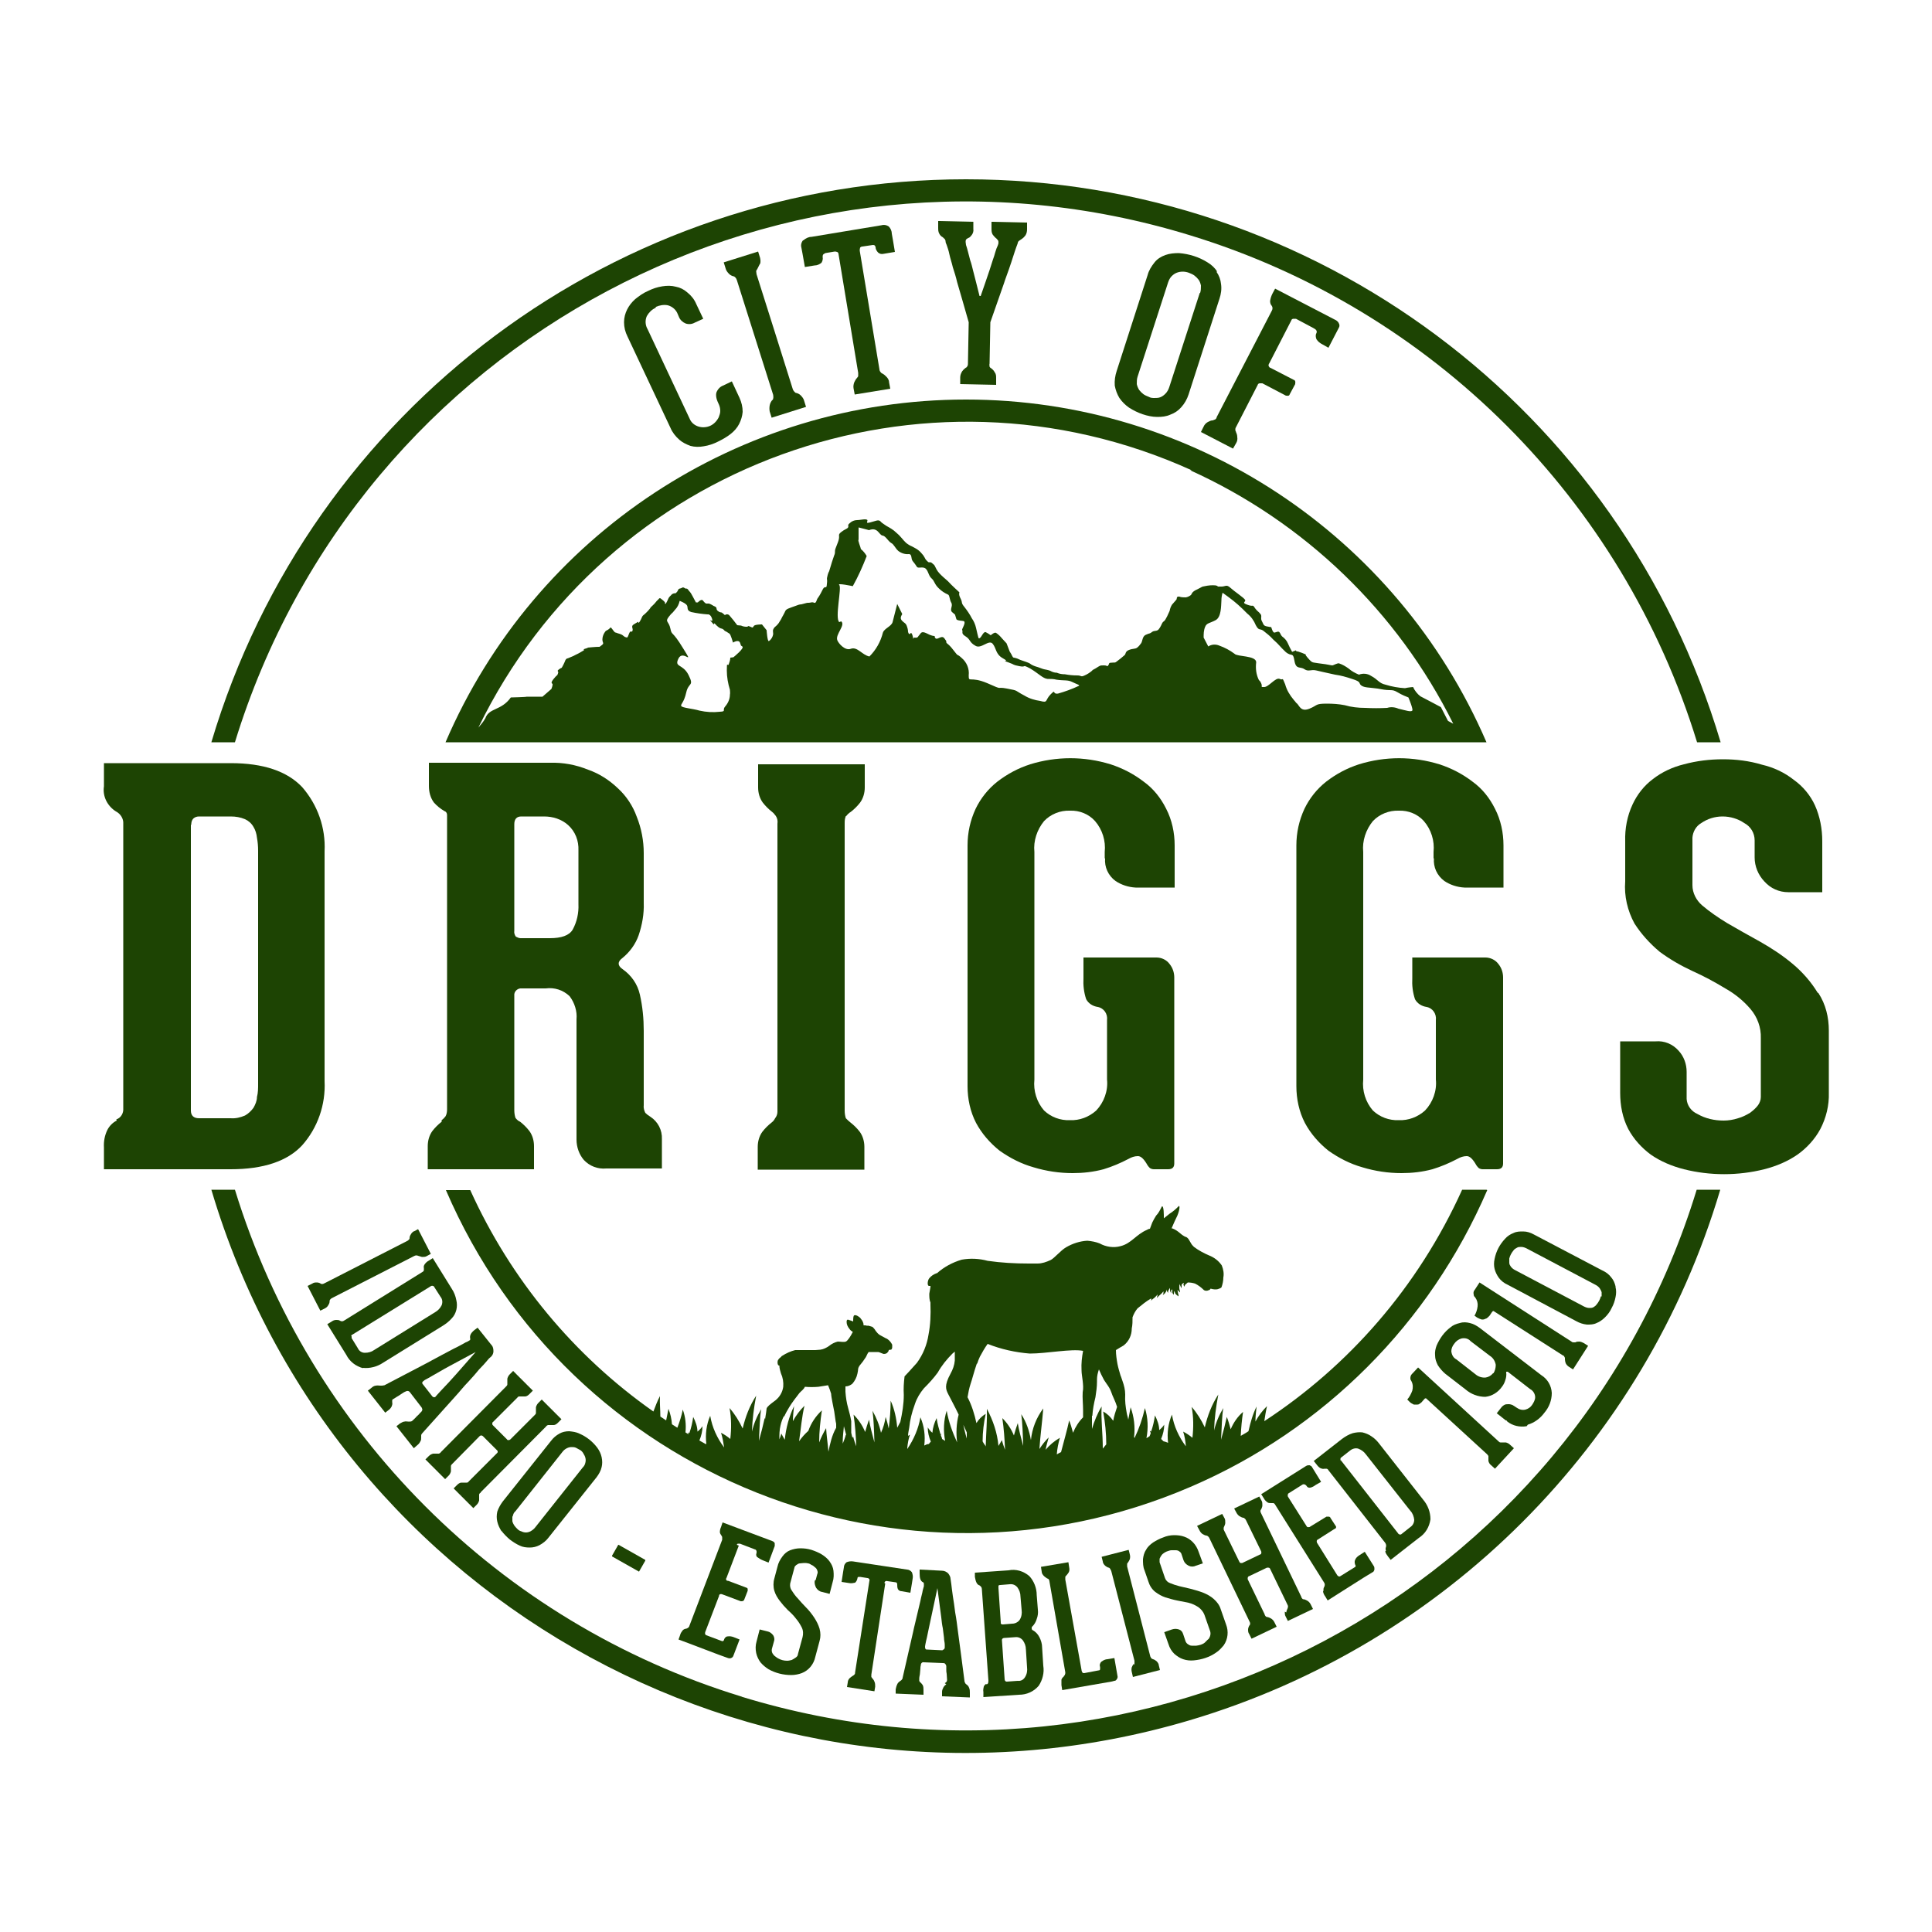 <svg xmlns="http://www.w3.org/2000/svg" id="City_of_Driggs" data-name="City of Driggs" width="500" height="500" viewBox="0 0 500 500"><defs><style>.cls-1 {
fill: #1d4403;
stroke-width: 0px;
}</style></defs><path class="cls-1" d="M169.8 79.4c.9-.4 2-.6 3-.4 1.2.3 2.2 1.2 2.6 2.3l.3.7c.3.8 1 1.4 1.7 1.7.8.3 1.7.2 2.4-.2l2.2-1-1.8-3.8c-.5-1.2-1.3-2.2-2.3-3-.9-.8-1.9-1.3-3-1.5-1.1-.3-2.3-.3-3.5-.1-1.3.2-2.5.6-3.7 1.2-1.2.5-2.3 1.3-3.3 2.1-.9.8-1.6 1.7-2.1 2.7s-.8 2.1-.8 3.3c0 1.3.3 2.5.9 3.7l11.1 23.6c.5 1.2 1.3 2.2 2.3 3.1.8.7 1.8 1.2 2.9 1.6 1.1.3 2.3.3 3.4.1 1.3-.2 2.5-.6 3.7-1.2h0c1.2-.6 2.3-1.2 3.3-2 .9-.7 1.7-1.6 2.2-2.6s.8-2 .9-3.1c0-1.3-.3-2.5-.8-3.6l-2-4.3-2.3 1.1c-.8.3-1.4 1-1.7 1.8-.2.8.0 1.6.3 2.3l.4.9c.2.5.3 1 .3 1.6.0.5-.2 1.1-.4 1.6-.5 1-1.3 1.8-2.2 2.2-.9.4-2 .5-3 .2s-1.9-1-2.3-2l-10.9-23.2c-.6-1-.7-2.3-.2-3.4.5-.9 1.3-1.7 2.2-2.1z"/><path class="cls-1" d="M196.7 68.3c.2-.5.1-1.1.0-1.6l-.5-1.6-8.9 2.8.5 1.6c.1.5.5 1 .9 1.4.3.3.7.5 1.1.6.2.0.4.2.5.3.2.2.3.4.4.7l9.4 29.7h0c0 .3.1.6.0.9.0.2-.1.4-.3.5-.3.4-.5.8-.6 1.3s-.1 1.1.0 1.6l.5 1.6 8.9-2.8-.5-1.6c-.1-.5-.5-1-.9-1.4-.3-.3-.7-.5-1.1-.6-.2.0-.3-.1-.5-.3s-.3-.4-.4-.6h0c0-.1-9.4-29.8-9.4-29.8.0-.2-.1-.5-.1-.8.0-.2.2-.4.3-.6.2-.4.4-.8.6-1.2z"/><path class="cls-1" d="M207.8 62.2c-.4.5-.6 1.2-.4 1.9l.3 1.6.6 3.4 2.5-.4c.7.0 1.3-.3 1.8-.7.3-.5.4-1 .3-1.5.0-.2.0-.5.2-.7.2-.1.3-.2.5-.3l2.4-.4c.2.0.4.0.6.1.2.0.4.3.4.5l5.1 30.8c0 .3.0.5.0.8.0.2-.2.3-.3.5-.3.3-.5.7-.7 1.1-.2.5-.3 1.1-.2 1.6l.3 1.6 9.2-1.5-.3-1.6c0-.6-.3-1.1-.7-1.5-.3-.3-.6-.6-1-.8-.2-.1-.4-.2-.5-.4-.2-.2-.3-.5-.3-.7l-5.1-30.7c0-.3.0-.5.1-.8.1-.2.4-.3.6-.3l2.7-.4c.4.0.6.1.7.6.0.5.3 1 .7 1.4.4.3.8.4 1.3.3l3-.5-.5-3-.3-1.7c0-.7-.3-1.4-.8-1.9-.6-.4-1.3-.5-1.9-.3h0l-18.1 3c-.8.0-1.5.4-2.1.9z"/><path class="cls-1" d="M250.7 61.6c.3-.2.6-.5.8-.8.3-.4.5-1 .4-1.5v-1.9l-9.1-.2v1.7c0 .6.0 1.1.3 1.6.2.4.5.7.9.9l.3.3c.2.1.3.3.4.6.0.4.1.7.3 1.1.2.6.5 1.4.7 2.4s.6 2.1.9 3.4c.4 1.2.8 2.5 1.1 3.8.9 3.1 1.9 6.5 3 10.4l-.2 10.7c0 .3.0.5-.2.7.0.2-.2.3-.4.4-.4.3-.7.6-.9.9-.3.5-.5 1-.5 1.6v1.7l9.3.2v-1.7c0-.6.0-1.1-.4-1.6-.2-.4-.5-.7-.9-1-.2-.1-.3-.2-.4-.4.0-.3-.1-.5.0-.8h0s.2-10.7.2-10.7c1.3-3.7 2.5-7.1 3.5-10 .4-1.3.9-2.5 1.3-3.7.4-1.2.8-2.3 1.1-3.3s.6-1.8.8-2.4c.2-.6.4-1 .4-1.1.0-.3.2-.5.5-.7.2-.1.4-.3.6-.4.3-.2.6-.5.9-.9.3-.5.4-1 .4-1.6v-1.7l-9.2-.2v1.7c0 .6.0 1.1.3 1.6.2.3.5.6.8.9.2.1.3.3.5.5s.2.4.2.7c0 .3-.1.5-.2.8-.2.4-.4.9-.6 1.6-.2.7-.4 1.4-.7 2.2l-.8 2.5c-.7 2-1.4 4.2-2.3 6.7h-.3c-.6-2.5-1.2-4.7-1.7-6.7-.2-.8-.4-1.7-.7-2.5-.2-.8-.4-1.6-.6-2.3s-.3-1.2-.5-1.7c0-.3-.1-.5-.1-.8.0-.2.0-.5.2-.7l.6-.4z"/><path class="cls-1" d="M315 70.3c-.6-1-1.5-1.8-2.5-2.4-2.2-1.4-4.8-2.2-7.4-2.4-1.2.0-2.4.1-3.5.5s-2.1 1-2.8 1.9c-.8 1-1.5 2.1-1.8 3.3L289 96c-.4 1.2-.6 2.5-.5 3.8.2 1.1.6 2.2 1.2 3.2.7 1 1.5 1.8 2.5 2.5 1.1.7 2.3 1.3 3.5 1.7h0c1.2.4 2.5.7 3.8.7 1.2.0 2.3-.1 3.4-.6 1.1-.4 2-1 2.8-1.9.9-1 1.5-2.1 1.9-3.3l8-24.8c.4-1.2.6-2.5.4-3.8-.1-1.1-.5-2.2-1.2-3.2zm-4.5 5.5-7.9 24.4c-.2.6-.5 1.2-1 1.7-.4.4-.8.7-1.3.9s-1 .2-1.5.2-1 0-1.5-.3c-.5-.2-1-.4-1.4-.7s-.8-.7-1.1-1.1c-.3-.5-.5-1-.6-1.5.0-.7.0-1.3.2-1.9l7.9-24.4c.2-.6.5-1.2.9-1.6.4-.4.8-.7 1.3-.9s1-.3 1.6-.3c.5.0 1.1.1 1.6.3s1 .4 1.4.7.8.7 1.1 1.1c.3.4.5 1 .6 1.5.0.6.0 1.3-.2 1.9z"/><path class="cls-1" d="M314.9 108c-.1.3-.3.5-.5.6-.2.0-.4.2-.6.2-.4.0-.8.2-1.2.4-.5.3-.9.7-1.1 1.2l-.7 1.4 8.3 4.3.8-1.4c.3-.5.4-1 .3-1.6.0-.4-.1-.8-.3-1.2.0-.2-.2-.4-.2-.6.0-.3.0-.5.2-.8l5.6-10.9c0-.2.3-.4.5-.4s.5.0.7.0l6.1 3.2s.1.0.2.0c.4.1.7.0.8-.4l1.4-2.6s0-.1.0-.2c.1-.4.0-.8-.4-.9l-6-3.1c-.2.0-.4-.3-.5-.5.0-.2.0-.5.2-.7l5.7-11.1c0-.2.3-.4.5-.4s.5.0.7.0l4.5 2.4c.8.4 1 .8.8 1.3-.3.5-.2 1.1.0 1.6.4.6.9 1 1.5 1.3l1.6.9 2.7-5.2c.2-.3.2-.8.0-1.1-.1-.3-.4-.6-.7-.8h0L330 74.7l-.7 1.3c-.3.6-.5 1.2-.6 1.9.0.4.1.9.4 1.2.3.4.3.9.0 1.4l-14.3 27.6z"/><path class="cls-1" d="M192 439.1c-62.8-19.2-111.9-68.4-131.2-131.2h-6.1c32 107.8 145.4 169.3 253.2 137.3 66-19.6 117.7-71.3 137.3-137.3h-6.1c-32 104.5-142.7 163.2-247.2 131.2z"/><path class="cls-1" d="M308 60.9c62.8 19.2 111.9 68.4 131.2 131.2h6.1C419.6 105.7 340.2 46.4 250 46.4c-90.2.0-169.6 59.3-195.3 145.7h6.1C92.9 87.6 203.5 28.8 308 60.9z"/><path class="cls-1" d="M384.7 307.9h-6.3c-11.5 25.4-29.5 45.7-51.2 59.9.2-1.3.4-2.6.7-3.9-1.2 1.2-2.2 2.5-3 4 0-1.5.2-2.8.3-3.9-1 2-1.6 4.2-2.1 6.4-.4.3-.8.5-1.3.8s0 0 0 0c-.2.1-.5.3-.7.4.1-2.1.3-4.2.6-6.2-1.4 1.2-2.5 2.8-3.2 4.5-.3-1.1-.6-2.2-1-3.2-.4 1.8-.9 3.8-1.5 5.9.2-3.1.2-6.1.6-8.2-1.1 1.8-1.9 3.7-2.4 5.8.1-3.1.5-6.2 1.1-9.3-1.7 2.6-2.8 5.5-3.5 8.5-.9-1.9-2-3.7-3.4-5.3.5 2.6.5 5.3.2 8-.7-.6-1.6-1.2-2.4-1.6.4 1.2.6 2.5.7 3.8-1.8-2.4-3.1-5.2-3.6-8.2-1 2.3-1.3 4.8-1 7.3-.4-.2-.8-.3-1.2-.4-.2-.2-.4-.4-.6-.6.5-1.2.8-2.5.8-3.7-.4.6-.8 1-1.3 1.4.0-1.3-.5-2.6-1.1-3.8-.2 1.4-.5 2.8-1 4.2.0.0-.2-.1-.3-.2.0.2.1.3.2.5.0.3-.2.6-.3.9-.3.2-.5.3-.8.5.5-2.6.4-5.3-.4-7.8-.6 2.7-1.5 5.3-2.7 7.8.0-.1.0-.2-.1-.3.3-2.6.0-5.2-.9-7.7-.2 1.1-.4 2.1-.6 3.2-.1-.6-.3-1.1-.4-1.7-.3-1.6-.5-3.2-.4-4.8.0-1.2-.3-2.4-.7-3.5-.2-.5-.3-1-.5-1.4-.3-1-.6-2-.8-3-.2-1.1-.4-2.4-.4-3.6.6-.4 1.5-.9 2-1.2 1.4-1.1 2.1-2.7 2.1-4.4.2-.9.2-1.9.2-2.9.3-.8.7-1.6 1.3-2.3 1.1-.9 2.2-1.8 3.4-2.5h.2c0-.1-.1.5-.1.5s.5-.5.7-.6 1-1 1-1l-.2.9c.2-.2.4-.4.6-.6.4-.3.8-.7 1.1-1.1.0.2.0.3.0.5.0.1-.2.5-.2.5s.4-.3.6-.5c.2-.3.4-.6.5-1 0 .1.0.2.0.3.0.2.1.4.3.6.0.0.0-.2.0-.4.1-.3.3-.6.5-.9.0.0.0.3.0.6s.2.6.3.8c0-.2.0-.5.0-.7.0-.1.2-.3.3-.3.0.0.0.4.0.7s.2.5.4.7c0-.1.0-.3.0-.4.0-.2.0-.4.2-.6.0.2.0.3.1.5.0.3.9.9.9.9.0-.2.0-.5-.1-.7-.1-.5-.2-1-.2-1.5v.5c.3.3.5.5.7.7.0-.4-.2-.8-.2-1.2s0-.7.1-1.1c0 0 0 .3.1.4.1.3.2.5.4.8.0.0.0-.4.0-.8.0-.4.6-.6.6-.6s0 .1-.1.3.2.7.2.7l.2-.5c.2-.2.5-.4.7-.6.6.0 1.3.1 1.9.3.8.4 1.6 1 2.3 1.7.4.2.8.2 1.2.0.2.0.4-.2.5-.4h0c.4.1.8.2 1.1.2.4.0.7.0 1.1-.2.2.0.4-.2.6-.3.3-.8.5-1.7.5-2.6.2-1 0-2.1-.4-3.1-.8-1.2-2-2.1-3.3-2.6-1.4-.6-2.7-1.3-3.9-2.2-.3-.3-.6-.6-.8-1-.4-.6-.6-1.3-1.3-1.6-.1.0-.2.0-.3-.1-1.3-.7-1.5-1.4-3.2-2.1h-.2c.5-1.2 1.1-2.5 1.5-3.3.7-1.7.7-3 .2-2.3-.7.7-1.4 1.3-2.2 1.8-.5.4-1 .8-1.5 1.2.0-.3.0-.5.0-.8.0-1.7-.3-2.8-.6-2.1-.4.8-.8 1.6-1.4 2.2-.4.6-.7 1.2-1 1.8-.2.5-.4 1.1-.6 1.6-.3.0-.6.2-.8.3-2.8 1.2-4 3.5-6.8 4.2-1.8.5-3.8.2-5.4-.7-1-.4-2.1-.6-3.2-.7-1.9.1-3.8.7-5.5 1.7-1.4.8-3 2.8-4 3.3-1.1.5-2.2.9-3.4.9-.8.0-1.5.0-2.3.0-3.6.0-7.1-.2-10.6-.7-2.2-.6-4.5-.7-6.7-.3-2.4.7-4.6 1.9-6.4 3.5h-.1c-.8.3-1.4.7-1.9 1.3s-.6 2.1.0 2c.1.0.2.0.3.0.0.0.0.2.0.3-.1.6-.2 1.1-.3 1.7.0.8.0 1.6.3 2.3.0.2.0.4.0.5.1 2.6.0 5.2-.5 7.8-.4 2.6-1.4 5.1-3 7.3-1.7 1.9-2.8 3.1-3.2 3.5-.2 1.6-.3 3.2-.2 4.8.0 2.4-.4 4.7-.9 7-.3.5-.5 1-.8 1.5-.2-2.4-.7-4.8-1.7-7 0 2.4-.2 4.8-.5 7.2-.2-1-.5-2.1-.8-3-.2 1.4-.6 2.8-1.2 4.1-.4-2-1.2-3.9-2.2-5.7.3 2.1.4 5 .5 8.2-.6-2.2-1.1-4.1-1.4-5.9-.4 1.1-.7 2.1-1 3.2-.7-1.7-1.7-3.2-3-4.5.4 2.7.6 5.5.7 8.2-.3-.8-.6-1.6-.8-2.5.0.0-.1.2-.2.3-.1-.4-.2-.9-.3-1.3.0-1 0-2.3.0-3-.2-1.2-.5-2.3-.8-3.4-.4-1.4-.6-2.8-.7-4.2.0-.5.0-.9.0-1.4.7.0 1.3-.3 1.8-.7.6-.7 1.1-1.6 1.3-2.6.3-1.2.0-1.2.5-2 .6-.7 1.2-1.5 1.7-2.3.3-.7.6-1.2.7-1.3.3.0.5.0.7.0.6.0 1.6.0 1.8.0.2.0 1 .4 1.4.5.4.0.8-.1 1-.4.2-.2.3-.4.3-.6h0s.1.0.3-.1c0 0 .2.0.3.0.1.0.3-.3.3-.6.0-.2.0-.5.0-.7-.3-.6-.7-1.1-1.3-1.5h0c-.7-.3-1.3-.7-1.9-1-.2-.1-.4-.3-.6-.5s-.3-.4-.5-.6c-.2-.4-.5-.7-.8-1-.3-.1-.6-.2-1-.3-.3.0-.6.0-.8-.1-.2.0-.3.0-.5.0h0c0-.7-.3-1.2-.7-1.7-.3-.5-1.3-1.1-1.7-.9-.3.1-.3.9-.3 1.6-.4-.2-.9-.3-1.1-.4-.4-.2-.6.0-.6.5.0.7.3 1.3.8 1.9.2.3.5.5.8.7.0.0.0.1-.1.2-.4.8-1.2 2.1-1.7 2.3s-1.4.0-2.1.0c-.8.2-1.6.6-2.2 1.1-.7.5-1.5.9-2.3 1-.4.0-.9.1-1.3.1-1.7.0-3.5.0-5.2.0-1.2.3-2.3.8-3.4 1.5.0.0-.2.1-.2.2l-.1.1c-.3.2-.5.4-.7.7-.3.4-.2 1.5.2 1.5h.1c0 .7.2 1.3.4 2 .5 1.1.7 2.3.6 3.5-.2 1.4-.9 2.6-2 3.5-1.5 1.1-2.1 1.6-2.3 2.1.0.3-.2 1.5-.4 2.8.0-.1.0-.2-.1-.3-.4 1.8-.9 3.8-1.5 5.9.2-3.1.2-6.1.6-8.2-1.1 1.8-1.9 3.7-2.4 5.8.1-3.1.5-6.2 1.1-9.3-1.7 2.6-2.8 5.5-3.5 8.5-.9-1.9-2-3.7-3.4-5.3.5 2.6.5 5.3.2 8-.7-.6-1.6-1.2-2.4-1.6.4 1.2.6 2.5.8 3.8-1.8-2.4-3.1-5.2-3.6-8.2-1 2.3-1.3 4.8-1 7.3.0.0-.1.0-.2.0-.5-.3-1.1-.6-1.6-.9.5-1.2.8-2.4.8-3.7-.4.6-.8 1-1.3 1.4.0-1.3-.5-2.6-1.1-3.8-.2 1.4-.5 2.8-1 4.2.0.0-.2-.1-.3-.2.0.2.0.3.1.5-.3-.2-.5-.3-.8-.5.2-2 0-4-.7-5.9-.3 1.6-.8 3.1-1.4 4.7-.5-.3-.9-.6-1.4-.9-.1-1.4-.4-2.7-.9-4-.2 1-.4 2-.6 3-.5-.3-1-.7-1.5-1 0-1.8-.2-3.5-.1-5.3-.7 1.3-1.2 2.7-1.7 4-20.5-14.4-36.9-34.1-47.4-57.3h-6.3c32 74.4 118.3 108.8 192.7 76.8 34.5-14.8 61.9-42.3 76.8-76.8zM249.1 368.3c.4.8.7 1.6 1.1 2.4.0.5.0 1.1.0 1.6-.4-1.3-.7-2.7-1-4zM282.7 366.4c.1-1.6.4-3.2.8-4.8.2-1.3.4-2.7.4-4 0-.2.0-.4.0-.6.0-.9.2-1.7.5-2.6.4.9.8 1.8 1.3 2.7.2.3.4.6.6.9.5.7 1 1.4 1.3 2.3.3 1 1.1 2.4 1.5 3.8-.4 1.2-.8 2.4-1 3.6-.7-1-1.5-1.8-2.6-2.4.5 2.8.8 5.6.8 8.5-.3.4-.6.7-.9 1.1.0-4.2-.5-7.4-.3-10.9-1.1 1.8-1.9 3.8-2.5 5.8.0-1.1.0-2.3.0-3.4zm-29.8-13.5c.2-.6.4-1.2.7-1.8.6-1.1 1.2-2.2 2-3.3 3.5 1.4 7.2 2.2 10.9 2.5 4.4.0 10.8-1.3 13.8-.7-.3 1.6-.5 3.3-.4 5 0 .9.2 1.8.3 2.8s.2 1.9.0 2.9c-.1 1.4.1 3.1.1 4.7.0.6.0 1.2.0 1.8-1.1 1.1-2 2.5-2.6 4-.3-1.1-.6-2.2-1-3.2-.5 2.4-1.3 5.1-2.1 8.2-.4.2-.8.4-1.1.6.1-1.5.4-2.9.8-4.3-1.4.8-2.7 1.9-3.7 3.1.2-1.1.5-2.1.8-3.2-.9.9-1.7 1.9-2.4 3 .2-3.2.7-6.8 1-10.5-1.8 2.4-2.9 5.2-3.2 8.2-.4-2.4-1.2-4.7-2.5-6.7.3 2.1.4 5 .5 8.2-.6-2.2-1.1-4.1-1.4-5.9-.4 1.1-.7 2.1-1 3.2-.7-1.7-1.7-3.2-3-4.5.4 2.7.6 5.5.7 8.2-.3-.8-.6-1.6-.8-2.5-.3.5-.6 1-.9 1.5-.3-3.4-1.4-6.6-3-9.6.1 3.2-.2 6.1-.3 9.8.0-.2-.2-.4-.4-.7-.1-.2-.3-.4-.4-.7.0-2.4.3-4.8.8-7.1-1 .6-1.8 1.4-2.4 2.4-.5-2.3-1.2-4.6-2.3-6.7.2-1.2.4-2.3.8-3.5.3-.8.9-3.2 1.6-5.2zM250.5 362c0 .4.0.7.0 1.1.0-.1.0-.3.0-.4.0-.2.0-.4.0-.7zM236.8 363.3c.5-1.5 1.3-2.8 2.3-4 1.3-1.3 2.5-2.6 3.6-4.1 1-1.8 2.3-3.4 3.8-4.9.2-.2.4-.3.6-.5.0.8.0 1.5.0 2.3-.1 1.2-.5 2.3-1.1 3.4-1.7 3.1-1.2 4.1-.6 5.3.5 1 1.8 3.4 2.7 5.3-.6 2.3-.7 4.8-.4 7.2-1.2-2.6-2.2-5.4-2.7-8.2-.8 2.5-.9 5.2-.4 7.8-.3-.2-.5-.3-.8-.5.0-.3-.2-.6-.3-.9.0-.2.0-.3.2-.5.0.0-.2.1-.3.2-.4-1.4-.8-2.7-1-4.2-.6 1.2-1 2.5-1.1 3.8-.5-.4-.9-.9-1.2-1.4.0 1.3.3 2.5.8 3.7-.2.2-.4.4-.5.6-.4.0-.8.2-1.2.4.3-2.5.0-5-1-7.3-.5 2.9-1.7 5.7-3.4 8.2v-.2c.1-1.2.3-2.4.7-3.5-.2.1-.3.2-.5.3.0-.7.2-1.4.3-2.1.2-2 .7-4 1.4-5.9zm-17.9 8c-.2.8-.5 1.6-.8 2.3.0-.2.0-.4.0-.6.0-1.3.2-2.6.3-3.9.2.7.4 1.5.6 2.3zM202.9 366.7c.4-.9.9-1.8 1.4-2.6.6-1 1.8-2.6 2.6-3.6.2-.2.4-.4.6-.6.1.0.2-.2.3-.3.0.0.1-.1.2-.2.1-.1.2-.3.3-.5 1.2.1 2.3.1 3.5.0 1.2-.2 2.5-.4 2.5-.4.3.7.6 1.5.8 2.2.0.8.6 3.5.8 4.6.2 1.2.3 2.4.5 3.2.0.3.0.7.0 1-1.1 1.9-1.6 4.2-2 6.2-.2-2.3-.5-4.2-.6-6.1-.7 1.2-1.3 2.4-1.8 3.7.0-2.8.3-5.5.7-8.3-1.6 1.5-2.8 3.3-3.5 5.3-.9.8-1.7 1.7-2.4 2.7.5-3.4.7-6.3 1.4-9.2-1.2 1.2-2.2 2.5-3 4 0-1.5.2-2.8.3-3.9-1.3 2.7-2.1 5.7-2.4 8.7-.3-.5-.6-1-.9-1.6-.1.5-.3 1-.5 1.5.0-1.2.0-2.4.3-3.6.2-.9.5-1.7.9-2.5z"/><path class="cls-1" d="M115.3 192.1h263.1 6.3.0.0c-23.2-53.8-76.1-88.7-134.7-88.7-58.6.0-111.6 34.9-134.7 88.7zm69.6-30.8c1.9 2.1 1.7.8 2.7 2 .2.0 1 .6 1.2.7.3.2.9 2.3.9 2.3s1.4-.9 1.8.0.0.6.6 1c.7.4-2.3 2.8-2.3 2.8h0l-.8.1c0 .6-.2 1.1-.4 1.7-.3.8-.5-1.1-.5 1.6.0 1.7.3 3.4.8 5 0 .4.1.8.0 1.3.0 1.1-.5 2.2-1.2 3-.9 1 .4 1.3-1.4 1.4-1.8.2-3.5.1-5.3-.3-1.6-.5-4.5-.7-4.7-1.2s.7-.8 1.3-3.5c.6-2.7 2.1-1.5.6-4.5s-3.8-1.9-2.6-4.3c1.2-2.4 4.2 2.2 1.2-2.6-2.9-4.8-2.9-3.2-3.3-5.1-.4-2-1.5-1.7-.4-3.1s.5-.4 1.6-1.8c.6-.6 1-1.4 1.2-2.3.0.0 1.6.6 1.9 1.2.3.5-.2 1.3 1.1 1.7 1.4.3 2.8.5 4.2.6.0.0.8-.2 1.2 1.2s-1.7-1 .4 1.4zM217.2 161c-1.2-1 .7-9 0-9.6s3.5.3 3.5.3c1.4-2.5 2.6-5.2 3.6-7.8-.4-.7-.9-1.3-1.5-1.8.0-.3-.9-2.4-.6-2.4v-3.2c.1.0 2.7.7 2.7.7 2.3-.9 2.6 1.3 3.5 1.4.8.1 1.4 1.4 2.2 1.9.8.4 1 1.3 1.9 2.1.8.6 1.8.9 2.7.8.9.0.5 1.2 1 1.8.4.5.8 1 1.1 1.5.3.5 1.6-.2 2.3.5.7.7.7 1.8 1.5 2.5s.7 1.5 1.9 2.6c.7.7 1.5 1.2 2.4 1.6.4.3.3 1.2.8 2.1s-.6 1.8.3 2.5.7.7.7.7.1.0.0.0l.3 1c.1.5 1.9.4 2 .6.5.4-.6 2-.5 2.2.3.6-.4.9.9 1.7 1.3.8.9 1.5 2.5 2.4 1.5 1 3.5-1.7 4.5-.5s.7 2.7 2.7 3.8c2 1.1-.8.3 1.3 1 2 .7.9.6 2.9 1s.5-.6 2.8.6c2.2 1.3 3.3 2.6 4.5 2.7.8.0 1.6.0 2.3.2 2.1.3 2.9.0 4.1.6s2.1.8 1.7 1h0c-1.7.8-3.6 1.5-5.4 2-1.6.2-.4-1.3-1.9.2s-.6 2.3-2.7 1.7c-1.4-.2-2.8-.6-4.1-1.4-2.7-1.4-1.3-1.2-4.5-1.8-3.1-.6-.6.6-5.1-1.4-4.5-1.9-4.8.0-4.8-2 .2-1.7-.5-3.4-1.8-4.5-1.5-1.4-.6.0-2.2-2.1-1.5-2-1.9-1.5-1.8-2.3l-.5-.7c-.8-1.1-2.1 1-2.5-.4.0.0.0-.1.0-.2-.2.0-.8.0-2.1-.7-1.5-.7-1.4.0-2.1.7-.4.9-1.3.0-1.3.7s-.3-2.4-.9-1.2c-.3.0-.4-.2-.5-.6.0-.6-.2-1.2-.4-1.7-.3-.6-.5-.5-1.1-1.1s-.4-1.1.0-1.8l-1.3-2.6-1.2 4.7c-.3 1.1-2.1 1.6-2.5 2.7-.6 2.4-1.8 4.5-3.5 6.2-1.9-.4-3.1-2.6-4.8-2-1.5.6-3.2-1.4-3.5-2.2-.6-1.5 2.2-3.9 1-4.9zm108.6 15c-.7-1.4-.9-3-.7-4.6.0-1.8-4.9-1.4-5.6-2.2-1.2-.9-2.5-1.6-3.9-2.1-.9-.4-2-.4-2.9.2l-1.2-2.3c0-.9.0-1.9.4-2.8.4-1 1.2-.9 2.7-1.7 1.5-.8 1.4-3.7 1.5-5.1.0-.7.1-1.3.3-2 0 0 2.7 1.9 4 3.1s.9.8 2.4 2.3c1 .8 1.7 1.8 2.2 3 .8 1.5 1 .8 1.9 1.4.9.7 1.8 1.4 2.6 2.3 1.7 1.5 1.6 1.7 3.2 3.2 1.6 1.4 1.9-.1 2.3 2.3.4 2.4 1.5 1.4 2.6 2.2 1.1.7 1.6.0 3 .3s1.6.4 4.9 1.1c1.5.2 2.9.6 4.4 1.1 2.6.8 1.6 1.1 2.4 1.7.8.6 2.1.5 4.2.8 1.1.2 2.1.4 3.2.4 1.8.0 1.4.6 4.8 1.9.0.0 1.3 3.1 1 3.4h0c-.4.4-1.5.0-3.6-.5-.9-.4-2-.5-2.9-.2-1.9.1-3.8.1-5.7.0-1.8.0-3.6-.2-5.3-.7-1.5-.3-3.1-.4-4.6-.4-3.1.0-2.3.4-4.5 1.3s-2.6-.7-3.2-1.3c-.6-.5.0.0-.9-1-1-1.2-1.8-2.5-2.2-4-.9-2.2-.4-.9-1.4-1.4-1.1-.5-2.9 2.2-4.1 2.1-1.2.0.0.0-1-1.5zM308 121.7c29.6 13.4 53.7 36.6 68.1 65.6l-1.3-.7-.1-.1h0l-1.8-3.5s-4.3-2.3-5.3-2.8c-.8-.6-1.5-1.5-1.9-2.4.0.0-1.3.1-2.1.3-1.7-.1-3.4-.4-5-.9-1.8-.4-1.9-1.3-3.8-2.3-.9-.6-2.1-.7-3.1-.3-1-.4-1.9-.9-2.7-1.6-.7-.5-1.5-1-2.4-1.3-.4-.2-1.5.5-1.8.5s-1.5-.3-2.5-.4-1.3-.2-2.1-.3c-.8-.1-1-.4-1.8-1.3s-.4-.8-.4-.8c-.7-.3-1.4-.6-2.1-.8-.6.0-.5-.3-.5-.3l-1 .4c-.4-.7-.8-1.5-1.1-2.2s-.8-1.3-1.5-1.8c-.4-.4-.4-.8-.7-1.1s-.7.0-1.2.1c-.5.2-.9-1.4-.9-1.4s-.3.0-1.2-.2-.8-.6-1.2-1.3c-.4-.7-.1-1.1-.2-1.5.0-.4-1.1-1.3-1.1-1.3-.3-.3-.5-.6-.7-.9-.5-.7-.2.0-1.8-.6-1.7-.6-.2-.7-.6-1.3-.4-.6-2.7-2.1-3.8-3.1s-1.2-.2-2.6-.3c-1.4.0.0.0-1.2-.3-.9-.1-1.9.0-2.8.2-1 .2-.3.0-1.9.8-1.6.7-1.4 1.2-1.7 1.5-.4.3-.8.5-1.3.6-.6.0-1.2.0-1.7-.2-.8-.1-.6.5-.7.7-.1.2-.8.9-1.2 1.4-.3.5-.5 1-.6 1.6-.2.4-1 2.4-1.5 2.7-.5.3-.5.8-1 1.6s-.7.8-1.4.9-.7.4-1.2.6c-.6.2-.2.0-1.1.4-.9.4-.8 1.7-1.2 2.2-.3.4-.6.8-1 1.1-.5.4-1.1.2-2.1.6s-.8.9-1.1 1.3c-.7.6-1.4 1.2-2.1 1.7-.5.4-.4.2-1.3.3-.9.0-.5.2-.9.7s0 0-1.1.0-.9.0-2.2.8c-1.2.7-.4.1-.9.6-.6.5-1.2.9-1.9 1.2-1.1.5-.7.0-1.9.0-1.1.0-2.1-.1-3.2-.3-.7.0-1.4-.1-2.1-.4-.6.0-1.2-.2-1.7-.5-.5-.2-1.1-.3-1.6-.4-.2.0-1.6-.6-2.1-.7-.6-.2-1.1-.4-1.6-.8-.3-.2-1.5-.6-2.4-.9-.6-.3-1.1-.5-1.7-.6-.4.0-.4-.6-1.1-1.6l-.8-2.1s-.3-.3-1.2-1.3c-.4-.5-.9-1-1.5-1.4-.4-.3-1.4.6-1.4.6-.4-.3-.9-.6-1.3-.8-.6-.2-1.1 1.3-1.5 1.5.0.1-.3.1-.4.0v-.1s-.4-1.5-.6-2.5c-.2-.9-.6-1.8-1.1-2.5-.5-1-1.2-2-1.9-2.9-1-1.2-.4-1-1-2.2-.6-1.1-.3-1.6-.3-1.6s-2.2-2-2.7-2.6-2.5-2-3.2-3.3-.4-1-1-1.5c-.6-.6-.7-.3-1.1-.4-.4-.3-.8-.7-1-1.2-.2-.4-.5-.8-.8-1.1-.4-.5-.9-.9-1.4-1.2l-1.1-.6c-.5-.2-1-.5-1.5-.9-.4-.4-.8-.8-1.1-1.2-.5-.6-1-1.1-1.5-1.5-.7-.7-1.6-1.2-2.5-1.7-2-1.3-1.2-1-1.7-1.3s-1 0-2.5.4-.4-.4-.8-.7c-.1.0-.3-.1-.5-.1-.6.0-1.5.2-2.1.2-.7.0-1.4.3-1.9.8-.8.6.0.8-.6 1.3-.6.4-.7.3-1.6 1s-.4.8-.6 1.8-1 2.5-1 3c0 .4.0.8-.2 1.2-.1.4-.4 1-1 3.1s-.3.6-.7 2c-.4 1.5.0.7-.2 2.3-.1 1.6-.4.3-1 1.3-.4.8-.8 1.6-1.3 2.3-.4.4-.4 1.5-1 1.3-.6-.3-.8.0-1.4.0s-.3.0-1.9.4c-.5.0-1 .2-1.5.4-1.1.4-.9.3-1.9.7-.9.4-.7.7-1.3 1.7s-.3.7-.9 1.6c-.3.6-.8 1.1-1.3 1.5-.7.8-.4 1.1-.4 1.8-.1.7-.5 1.4-1.1 1.8-.4.3-.6-2.8-.6-2.8l-1.2-1.5s-1.9.0-2.1.4c-.3.3-.1.6-.9.2s-.4.0-1 0c-.5.0-1-.1-1.4-.3-.3.0-.7-.1-1-.1.0.0-.7-.9-1-1.3s-.7-.8-1-1.2c-.3-.4-.9-.4-1.2-.1.0.0-.4-.4-.7-.6-.2-.2-.5.0-1-.4-.5-.3-.4-.5-.5-.9-.2-.4-.7-.4-.9-.6-.3-.2-.7-.4-1-.5-.2.0-.8.0-.8.0-.3-.2-.6-.5-.8-.8-.4-.5-1.3.5-1.3.5h-.5s-.6-1.1-.8-1.5c-.3-.6-.6-1.1-1-1.5-.7-1-.5-.3-1.1-.7-.6-.4-.6.0-1.2.1s-.4.5-.9 1-.3.1-.8.3c-.6.2-.4.3-.9.7-.5.5-.4.7-.9 1.6s-.4.0-.4.0c-.3-.4-.7-.7-1.1-1s-.5.2-.8.4-.6.8-1.4 1.5-.3.4-.6.7c-.3.4-.6.7-.9 1-.7.7-.6.5-.9.8s-.3.7-.8 1.5-.4.1-.4.1-.4.2-1.2.7c-.8.5-.1 1-.3 1.6-.2.6-.3.0-.6.3-.3.2-.5 1.2-.7 1.4s-.3.0-.5.0-.6-.4-.9-.6c-.4-.2-.7-.3-1.1-.4-.8-.3-.3-.1-.6-.2-.3.0-.8-.9-1.1-1.2s-.1.0-.9.5c-.8.4-.5.3-.9.8-.3.5-.5 1.1-.5 1.7s.2.7.2 1-.6.6-.8.8c-.2.2.0.0-2.1.2s-.4.0-1.5.3-.4.3-.6.5c-.7.4-1.3.8-2 1.1-.5.3-1 .5-1.5.7-1 .4-.4.2-.8.3-.5.2-.5.6-.7 1s-.3.7-.6 1.2c-.3.5.0.0-.8.6s0 .4-.3 1.1c-.2.7-.2.2-1.2 1.5s0 .9-.2 1.5c-.1.6-.3.9-.3 1l-2.3 2h-4.1c0 .1-4.1.2-4.1.2-2.5 3.5-5.6 2.6-6.6 5.4-.5.9-1.2 1.7-1.8 2.4 33.2-68.3 115-98.1 184.6-66.6z"/><path class="cls-1" d="M107.2 318.6c-.4.2-.7.5-.9.9-.2.3-.3.6-.3.9.0.2.0.3-.2.4-.1.2-.3.3-.5.4L84 332.1h0c-.2.1-.4.2-.6.2-.1.0-.3.0-.4-.1-.3-.2-.7-.3-1-.3-.4.0-.8.0-1.2.3l-1.2.6 3.3 6.4 1.2-.6c.4-.2.7-.5.9-.9.2-.3.3-.6.3-.9.0-.1.0-.3.1-.4.1-.2.3-.3.4-.4h0l21.3-10.9c.2-.1.4-.2.6-.2.2.0.3.0.5.1.3.1.6.2 1 .3.4.0.9.0 1.2-.2l1.1-.6-3.3-6.4-1.1.6z"/><path class="cls-1" d="M93.9 354c1.8.2 3.7-.3 5.2-1.3l15.5-9.6c.8-.5 1.6-1.1 2.3-1.9.6-.6 1-1.4 1.2-2.2s.2-1.7.0-2.5c-.2-1.1-.6-2.1-1.2-3l-4.9-7.9-1.1.7c-.4.2-.7.5-1 .9-.2.3-.3.6-.2 1 0 .2.0.4.0.5.0.2-.2.4-.4.5L89 341.8c-.3.2-.7.2-1 0s-.6-.2-1-.2c-.5.0-.9.2-1.3.5l-1 .6 4.9 7.9c.9 1.8 2.5 3 4.4 3.5zM90.9 345.7c0-.1.2-.3.3-.3l20.4-12.6c.1.0.3-.1.4.0.2.0.3.1.4.3l1.6 2.5c.5.6.6 1.4.3 2.2-.4.8-1 1.4-1.7 1.8l-15.8 9.8c-.7.5-1.5.7-2.4.7-.8.0-1.5-.5-1.8-1.2l-1.6-2.6c0-.1.0-.3.0-.4z"/><path class="cls-1" d="M108.6 365.8c-.2.3-.5.5-.8.8-.3.4-.7.7-1.1 1.1-.1.1-.3.2-.6.2-.2.0-.3.0-.5.0-.3.0-.6-.1-.9.0-.4.0-.8.3-1.2.5l-.9.7 4.5 5.7.9-.8c.4-.3.6-.6.8-1 .2-.3.2-.6.2-1h0c0-.2.0-.3.0-.5s.1-.4.3-.6l8.7-9.7c1.1-1.2 2.1-2.5 3.2-3.6 1.1-1.2 2-2.2 2.8-3.2.9-.9 1.6-1.7 2.1-2.3.3-.4.6-.7 1-1 .4-.4.6-.9.6-1.4.0-.6-.1-1.2-.5-1.6l-3.6-4.5-.8.6c-1 .8-1.3 1.5-1.1 2.3.0.2.0.3-.2.4-.2.1-.3.2-.5.3-.3.1-.7.3-1 .5-.6.3-1.4.8-2.5 1.3l-3.4 1.8c-1.3.7-2.6 1.4-3.9 2.1-3.1 1.6-6.7 3.5-10.7 5.6-.2.0-.4.1-.6.1-.2.0-.3.0-.5.0-.4.0-.7-.1-1.1.0-.4.0-.9.3-1.2.6l-.9.7 4.5 5.7.9-.7c.4-.3.6-.6.8-1 .1-.3.2-.6.1-1 0-.2.0-.3.0-.5s.2-.3.4-.4c.5-.3.9-.6 1.3-.8.3-.2.6-.4.9-.6.2-.1.4-.3.7-.4.5-.3.9-.3 1.2.0l3 3.9c.2.2.2.4.3.6.0.3-.1.5-.3.7s-.4.4-.6.6zM109.4 358.2c-.1-.1-.2-.3-.1-.4.0-.2.2-.3.3-.4.2-.2.4-.3.6-.4.4-.2.9-.5 1.6-.9l2.1-1.2c.8-.5 1.6-.9 2.5-1.4l6.7-3.6h0s-5.1 5.8-5.1 5.8c-.6.7-1.3 1.4-1.9 2.1l-1.7 1.8c-.5.5-.9 1-1.2 1.3-.3.4-.5.5-.5.6-.3.2-.6.1-.8-.1l-2.5-3.2z"/><path class="cls-1" d="M124.4 386.2l16.9-17c.1-.2.3-.3.5-.4.2.0.3.0.5.0.3.0.7.0 1 0 .4.0.8-.3 1.1-.6l.9-.9-5.1-5.1-.9.9c-.3.3-.5.7-.6 1.1.0.3.0.7.0 1 0 .2.0.3.0.5s-.2.4-.3.5l-6.3 6.3c-.1.1-.3.2-.5.2s-.3.0-.4-.2l-3.6-3.6c-.1-.1-.2-.2-.2-.4s0-.4.2-.5l6.3-6.3c.1-.2.3-.3.5-.3s.3.0.5.0c.3.0.7.0 1 0 .4.0.8-.3 1.1-.6l.9-.9-5.1-5.1-.9.9c-.3.3-.5.7-.6 1.1.0.3.0.7.0 1 0 .2.0.3.0.5s-.2.4-.3.5l-16.9 17h0c-.1.2-.3.3-.5.4-.2.0-.3.0-.5.0-.3.0-.7.0-1 0-.4.1-.8.3-1.1.6l-.9.9 5.1 5.1.9-.9c.3-.3.5-.7.6-1.1.0-.3.0-.7.0-1 0-.1.0-.3.0-.4.0-.2.2-.4.3-.5h0l7.1-7.2.1-.1c.3-.2.6-.1.8.1l3.6 3.6.1.1c.2.2.1.6-.1.7l-7.3 7.3c-.1.2-.3.3-.5.3-.1.0-.3.0-.4.0-.3.0-.7.0-1 0-.4.0-.8.3-1.1.6l-.9.9 5.1 5.1.9-.9c.3-.3.5-.7.6-1.1.0-.3.0-.7.0-1 0-.1.0-.3.0-.5s.2-.4.4-.5h0z"/><path class="cls-1" d="M129.8 396.2c.6.8 1.3 1.5 2.1 2.2h0c.8.6 1.7 1.2 2.6 1.6.8.4 1.7.5 2.6.5s1.7-.2 2.5-.6c.9-.5 1.7-1.1 2.3-1.9l12.5-15.7c.6-.8 1.1-1.7 1.3-2.6.2-.8.2-1.7.0-2.6-.2-.9-.6-1.7-1.1-2.4-1.2-1.6-2.8-2.9-4.7-3.7-.8-.4-1.7-.5-2.6-.6-.9.0-1.8.2-2.5.6-.9.5-1.6 1.1-2.2 1.9l-12.5 15.7c-.6.8-1.1 1.7-1.4 2.6-.2.9-.2 1.8.0 2.6.2.9.6 1.7 1.1 2.5zM132.7 392.4c.1-.5.3-1 .7-1.3l12.2-15.4c.3-.4.7-.7 1.1-.9s.8-.3 1.2-.3c.4.0.8.0 1.2.2.4.2.7.4 1.1.6.3.2.6.5.8.9.2.3.4.7.5 1.1.1.4.1.8.0 1.2-.1.5-.3.9-.7 1.3l-12.3 15.5c-.3.4-.7.7-1.2 1-.4.2-.8.3-1.2.3-.4.0-.8-.1-1.2-.3-.4-.1-.7-.3-1-.6s-.6-.6-.8-.9c-.2-.3-.4-.7-.5-1.1.0-.4.0-.8.0-1.2z"/><path class="cls-1" d="M160.1 399.8h0-.1l-1.6 2.8h0v.2l6.9 3.9h0 .1l1.6-2.8h0v-.2l-6.9-3.9z"/><path class="cls-1" d="M190.7 399.8c0-.2.2-.3.3-.3.1.0.3.0.5.0h0l3.9 1.5c.2.0.3.2.4.4.0.2.0.3.0.5-.2.4-.1.9.2 1.1.4.3.9.6 1.4.8l1.5.6 1.6-4.3c0-.2.0-.5.0-.7-.1-.3-.4-.5-.7-.6L187 394l-.4 1.2c-.2.4-.3.9-.3 1.3.0.3.2.6.4.9.1.1.2.3.2.5s0 .4.0.6l-8.5 22.3c-.1.4-.5.6-.8.7-.3.0-.7.2-.9.4-.3.4-.6.8-.7 1.3l-.4 1.1 2.4.9 7.9 3 2.5.9c.3.1.6.1.8.0.3-.1.5-.3.6-.6l1.6-4.2-1.5-.6c-.5-.2-1.1-.3-1.6-.2-.4.0-.8.4-.9.8-.1.4-.3.5-.6.4l-4-1.5c-.3-.1-.4-.4-.3-.8l3.6-9.4s0-.1.0-.2c.2-.3.5-.3.8-.2l4.8 1.8s.1.0.2.0c.3.0.6-.1.7-.4l.9-2.3c0-.2.0-.4.0-.5s-.2-.3-.3-.3l-4.8-1.8s-.1.0-.2.0c-.3-.1-.4-.5-.2-.7l3.2-8.4z"/><path class="cls-1" d="M210.9 409c-.2.6.0 1.3.3 1.9.4.6.9 1 1.6 1.1l1.9.5.8-3.1c.3-.9.3-1.9.2-2.9-.1-.9-.5-1.7-1-2.4s-1.2-1.3-2-1.8-1.8-.9-2.7-1.2c-1-.3-1.9-.4-2.9-.4-.9.0-1.8.2-2.6.5-.8.3-1.5.9-2 1.6-.6.8-1.1 1.7-1.3 2.7l-.8 3c-.3 1-.3 2.2.0 3.2s.8 1.8 1.4 2.6 1.3 1.6 2.1 2.4c.8.7 1.5 1.4 2.1 2.2.6.7 1.1 1.5 1.5 2.3s.4 1.7.2 2.5l-1.2 4.4c0 .4-.3.7-.6.9-.3.2-.6.4-1 .6-.4.1-.8.2-1.2.2-.8.0-1.6-.2-2.3-.6-.4-.2-.7-.5-1-.7-.3-.3-.5-.6-.6-.9-.1-.3-.1-.7.0-1l.5-1.8c.2-.5.1-1.1-.2-1.6-.4-.5-.9-.9-1.5-1l-2-.5-.8 3.1c-.3 1-.3 2-.1 3 .2.9.6 1.7 1.1 2.4.6.7 1.3 1.3 2.1 1.8 1.8 1 3.8 1.5 5.9 1.5.9.0 1.9-.2 2.7-.5 1.8-.7 3.1-2.3 3.5-4.2l1.1-4.1c.3-1 .3-2.1.0-3.2-.3-1-.8-2-1.4-2.9s-1.3-1.8-2.1-2.6c-.8-.8-1.5-1.6-2.1-2.3-.6-.6-1.1-1.3-1.6-2.1-.4-.5-.5-1.2-.4-1.8l1.1-4.1c0-.3.3-.5.5-.7.3-.2.6-.4.9-.4s.7-.1 1.1-.1c.3.0.7.0 1 .1.3.0.6.2.9.4.3.1.6.3.9.6.3.2.5.5.6.8s.2.6.0 1l-.4 1.5z"/><path class="cls-1" d="M228.9 409.7c0-.2.1-.4.3-.5.1.0.3-.1.5.0l2.1.3c.3.0.4.3.4.6.0.4.0.8.2 1.2.2.3.5.5.9.5l2.3.4.4-2.4.2-1.3c.1-.5.0-1.1-.2-1.6-.3-.4-.8-.7-1.3-.7l-13.9-2.1c-.6-.1-1.2.0-1.7.2-.4.3-.7.8-.7 1.3l-.2 1.2-.4 2.6 2 .3c.5.1 1 0 1.5-.1.3-.3.5-.6.6-1.1.0-.2.1-.4.3-.4.1.0.3.0.4.0l1.9.3c.2.0.3.1.4.2.1.1.2.3.1.5l-3.7 23.7c0 .2.0.4-.2.6-.1.1-.2.2-.4.3-.3.2-.6.4-.8.6-.3.3-.5.7-.5 1.1l-.2 1.2 7.1 1.1.2-1.2c0-.4.0-.9-.2-1.3-.1-.3-.3-.6-.5-.8-.1-.1-.2-.3-.3-.4.0-.2.0-.4.0-.6l3.6-23.6z"/><path class="cls-1" d="M244.9 435.9c-.3.2-.5.4-.7.7-.2.4-.4.8-.4 1.2v1.2l7.2.3v-1.2c0-.4.0-.9-.2-1.3-.1-.3-.3-.6-.6-.8h0c-.1-.1-.3-.2-.4-.4s-.2-.4-.2-.6c-.6-4.8-1.2-9.1-1.7-12.9-.2-1.6-.4-3.2-.7-4.8-.2-1.6-.4-3-.6-4.2-.2-1.3-.3-2.3-.4-3.1s-.2-1.3-.2-1.4c0-.5-.3-1-.6-1.4-.4-.4-1-.7-1.6-.7l-5.8-.3v1c0 1.2.2 2 .9 2.3.1.0.2.2.2.4s0 .4.0.6c0 0-.1.4-.3 1.1-.1.7-.4 1.6-.6 2.7l-.9 3.8c-.3 1.4-.7 2.8-1 4.3-.8 3.5-1.7 7.4-2.7 11.8.0.2-.1.4-.3.6-.1.1-.3.2-.4.3-.3.2-.6.5-.7.8-.2.4-.3.8-.4 1.3v1.1l7.2.3v-1.2c0-.4.0-.9-.2-1.3-.2-.3-.4-.5-.6-.7-.1.0-.2-.2-.3-.4.0-.2.0-.4.0-.6.0-.5.2-1 .2-1.5.0-.4.1-.7.1-1.1.0-.3.0-.5.1-.8.0-.6.4-.9.8-.8l4.9.2c.2.0.5.0.6.2.2.2.3.4.3.7s0 .5.0.8.0.7.1 1.1c0 .5.1 1 .1 1.5.0.2.0.4-.2.6-.1.1-.2.2-.4.3zM244 427.1l-4.1-.2c-.2.0-.3.0-.4-.2s-.1-.3-.1-.5c0 0 0-.3.1-.7.1-.5.2-1 .4-1.8l.5-2.4c.2-.9.4-1.8.6-2.8l1.6-7.5h0l1 7.6c.1 1 .2 1.9.4 2.8.1.9.2 1.7.3 2.4.0.7.2 1.3.2 1.8s0 .7.0.7.0.0.0.1c0 .3-.3.6-.6.6z"/><path class="cls-1" d="M255.2 435.8c-.3.2-.5.4-.6.7-.1.4-.2.9-.1 1.4v1.3s9.2-.6 9.2-.6c2 0 3.8-.8 5.1-2.3 1-1.5 1.5-3.4 1.2-5.2l-.3-4.7c0-1-.3-1.9-.7-2.7s-1-1.4-1.7-1.8c-.2.0-.3-.3-.3-.5s0-.4.2-.5c.5-.5.9-1.2 1.1-1.9.3-.8.4-1.6.3-2.4l-.3-3.8c0-1.8-.7-3.6-1.9-4.9-1.5-1.3-3.5-1.9-5.4-1.5l-8.7.6v1.1c.2 1.2.5 2 1.2 2.2.3.2.6.5.6.9l1.7 23.7c0 .2.0.5-.1.7.0.1-.2.3-.4.3zm10.3-9 .3 4.7c.1.8.0 1.7-.5 2.5-.4.7-1.1 1.1-1.9 1l-2.8.2h-.1c-.3.0-.5-.3-.5-.6l-.7-10.1v-.1c0-.3.3-.5.6-.5l2.8-.2c.8-.1 1.5.2 2 .8.5.7.8 1.5.8 2.4zM258.4 410.4c.1-.2.3-.2.5-.2l2.4-.2c.8-.1 1.5.2 2 .8.5.7.8 1.5.8 2.4l.3 3.5c.1.8.0 1.7-.5 2.5-.4.6-1.2 1-1.9 1l-2.4.2s-.1.0-.2.0c-.3.0-.5-.3-.4-.5l-.6-8.9c0-.2.0-.3.0-.4z"/><path class="cls-1" d="M275.3 433.9c-.3.2-.5.5-.6.8.0.5.0 1 0 1.4l.2 1.3 12.7-2.2.8-.2c.3.0.5-.2.6-.4.2-.2.3-.6.2-.9l-.8-4.6-1.8.3c-.5.0-1.1.3-1.5.6s-.6.9-.4 1.4c0 .2.0.4.0.6.0.2-.2.3-.4.3l-3.7.7c-.2.0-.4.0-.5-.2s-.2-.4-.2-.6l-4.2-23.4c0-.2.0-.4.0-.7.0-.1.2-.3.3-.4.2-.2.4-.5.6-.8.2-.4.2-.8.1-1.3l-.2-1.3-7.1 1.2.2 1.3c0 .4.3.8.6 1.1.2.2.5.4.8.6.1.0.3.1.4.2.1.2.2.4.2.6l4.1 23.5c0 .2.0.4-.1.6.0.1-.2.3-.3.4z"/><path class="cls-1" d="M293.4 430.6c-.2.3-.4.6-.5.9-.1.4-.1.8.0 1.2l.3 1.3 7-1.8-.3-1.2c0-.4-.3-.8-.6-1.1-.3-.2-.5-.4-.9-.5-.1.0-.2-.1-.4-.2-.1-.1-.2-.3-.3-.5h0s-6-23.3-6-23.3c0-.2.0-.4.0-.6.0-.2.1-.3.2-.4.2-.3.4-.6.5-.9.1-.4.1-.8.0-1.2l-.3-1.2-7 1.8.3 1.2c0 .4.3.8.6 1.1.3.2.5.4.9.5.1.0.3.1.4.3.1.2.2.3.3.6l6 23.2h0c0 .3.0.5.0.7.0.1-.1.3-.2.4z"/><path class="cls-1" d="M312.7 424.2c-.3.3-.6.6-.9.9-.6.5-1.4.7-2.2.8-.4.0-.8.0-1.2.0s-.7-.2-1-.4-.5-.5-.6-.8l-.6-1.8c-.2-.6-.5-1-1.1-1.2s-1.2-.2-1.8.0l-2 .7 1.1 3.1c.3 1 .8 1.8 1.5 2.5.7.6 1.4 1.1 2.3 1.4.9.3 1.8.4 2.8.3 2-.2 4-.8 5.7-2 .8-.5 1.4-1.2 2-1.9 1.1-1.6 1.3-3.6.6-5.4l-1.4-4c-.3-1-1-1.9-1.8-2.6-.8-.7-1.7-1.2-2.7-1.6-1-.4-2.1-.7-3.2-1l-3-.7c-.8-.2-1.7-.5-2.4-.8-.6-.2-1.1-.7-1.3-1.3l-1.4-4.1c0-.3.0-.6.0-.9.1-.3.3-.6.5-.9.2-.3.5-.5.8-.7s.6-.3.9-.4c.3-.1.6-.2.9-.2.3.0.7.0 1.1.0.3.0.7.1.9.3.3.2.5.4.6.8l.5 1.5c.2.6.7 1.1 1.3 1.4.6.3 1.3.3 1.9.0l1.8-.6-1.1-3c-.3-.9-.8-1.8-1.5-2.5-.6-.6-1.3-1.1-2.2-1.4-.8-.3-1.7-.4-2.6-.4-1 0-2 .2-2.9.6-.9.3-1.8.8-2.6 1.3-.7.5-1.4 1.1-1.8 1.9-.5.7-.7 1.6-.8 2.4.0 1 0 2 .4 2.9l1 2.9c.3 1 .9 2 1.8 2.7.8.6 1.7 1.1 2.6 1.4 1 .3 2 .6 3 .8 1.1.2 2.1.4 3 .6.9.2 1.7.6 2.5 1.1.7.5 1.3 1.2 1.6 2l1.5 4.3c.1.4.1.7.0 1.1-.1.4-.3.7-.5 1z"/><path class="cls-1" d="M332.5 417.1c0 .4.0.9.2 1.2l.6 1.2 6.5-3.1-.6-1.2c-.2-.4-.5-.7-.8-.9s-.6-.3-.9-.4c-.2.0-.3.0-.4-.1-.1-.1-.3-.3-.3-.5h0l-10.4-21.6c-.1-.2-.2-.4-.2-.6.0-.2.0-.3.2-.5.1-.3.3-.6.3-1s0-.9-.2-1.2l-.6-1.1-6.5 3.1.6 1.1c.2.4.5.7.8.9s.6.3.9.4c.2.0.3.0.4.2.2.1.3.3.4.5l3.9 8c0 .2.1.3.0.5.0.2-.2.3-.3.3l-4.6 2.2c-.1.0-.3.0-.4.0-.2.0-.3-.2-.4-.4l-3.9-8c-.1-.2-.2-.4-.1-.6.0-.2.0-.3.1-.4.1-.3.3-.6.3-1s0-.9-.2-1.2l-.6-1.1-6.5 3.1.6 1.1c.2.4.4.7.8 1 .3.2.6.3.9.4.2.0.3.0.5.2.2.1.3.3.4.5l10.4 21.6h0c.1.2.2.4.1.6.0.2.0.3-.2.4-.1.3-.3.6-.3 1s0 .8.3 1.2l.6 1.2 6.5-3.1-.6-1.2c-.2-.4-.5-.7-.8-.9s-.6-.3-.9-.4c-.1.0-.3.0-.4-.1-.2-.1-.3-.3-.4-.5h0v-.1l-4.4-9.1v-.1c0-.3.0-.6.4-.7l4.6-2.2h.1c.3.0.6.0.7.3l4.5 9.3c.1.2.2.4.1.6.0.1.0.3-.1.4-.1.3-.3.6-.3 1z"/><path class="cls-1" d="M342.4 411.9c.1.5.3.9.6 1.3l.6 1 2.2-1.4 7.1-4.5 2.3-1.4c.3-.1.4-.4.5-.7.0-.3.0-.6-.1-.8l-2.4-3.8-1.4.9c-.5.3-.9.7-1.1 1.2-.2.4-.1.9.0 1.2.2.3.2.6-.1.7l-3.7 2.3c-.3.2-.5.1-.8-.2l-5.3-8.5v-.1c-.1-.3.0-.6.3-.7l4.4-2.8h.1c.2-.2.3-.5.0-.8l-1.3-2c0-.2-.3-.3-.5-.3s-.3.0-.5.0l-4.4 2.7h-.1c-.3.1-.6.0-.7-.3l-4.8-7.6c0-.1-.1-.3.0-.5.0-.2.1-.3.3-.4l3.5-2.2c.2-.1.4-.1.6.0.1.0.3.2.4.3.2.4.6.6 1 .5.5-.1 1-.4 1.4-.7l1.4-.8-2.4-3.9c-.1-.2-.4-.3-.6-.4-.3.0-.6.0-.9.2l-11.6 7.3.7 1.1c.2.4.5.7.9 1 .3.2.6.2 1 .2.2.0.3.0.5.0s.4.2.5.4l12.7 20.2c.2.3.2.7.0 1.1-.2.3-.2.6-.2 1z"/><path class="cls-1" d="M358.5 401.5c.1.5.4.9.7 1.3l.7.9 7.3-5.7c1.7-1.1 2.7-2.8 3-4.8.0-1.9-.7-3.7-1.9-5.1L357 373.7c-.6-.8-1.3-1.5-2.1-2-.7-.5-1.5-.8-2.3-1-.8-.1-1.7.0-2.5.2-1 .3-2 .9-2.8 1.5l-7.3 5.7.8 1c.3.4.6.7 1 .9.3.1.6.2 1 .1.2.0.4.0.5.0.2.0.4.2.5.4l14.7 18.8c.2.3.3.7.2 1s-.2.7.0 1zM347 378.1c0-.1-.1-.2-.1-.4s0-.4.2-.5l2.3-1.8c.6-.5 1.4-.7 2.1-.5.8.3 1.5.8 2 1.5L365 391c.6.6.9 1.5 1 2.3.0.8-.4 1.5-1 1.9l-2.4 1.9c-.1.0-.2.1-.4.0-.1.0-.3-.1-.4-.3L347 377.9z"/><path class="cls-1" d="M385.2 378.1c.1.4.3.8.7 1.1l1 .9 4.9-5.3-1-.9c-.3-.3-.7-.5-1.1-.6-.3.0-.7.0-1 0h0c-.1.0-.3.0-.4.0-.2.0-.4-.2-.5-.3L367 353.9l-1.6 1.7c-.3.3-.4.7-.4 1.1.0.3.1.5.3.8.4.8.4 1.6.2 2.4-.3.8-.7 1.6-1.3 2.3l.6.6c.3.3.7.5 1.1.7.3.0.6.0.9.0.3.0.5-.1.7-.3.2-.1.3-.2.4-.3l.7-.8c.2-.3.5-.3.7.0l15.6 14.3c.1.1.2.3.3.4.0.1.0.3.0.4.0.3.0.7.0 1z"/><path class="cls-1" d="M395.4 368.7c1.7-.5 3.2-1.6 4.3-3.1 1.2-1.4 1.9-3.2 1.9-5.1-.1-1.9-1.1-3.6-2.7-4.6L383 343.7c-.8-.6-1.7-1.1-2.6-1.3-.8-.2-1.7-.3-2.6.0-.9.2-1.7.5-2.4 1.1-.8.6-1.5 1.3-2.1 2.1h0c-.6.8-1.1 1.7-1.5 2.6-.3.8-.5 1.7-.4 2.6.0.9.3 1.7.7 2.5.5.8 1.2 1.6 1.9 2.2l5.3 4.1c1.4 1.2 3.2 1.9 5.1 1.9 1.8-.2 3.3-1.2 4.3-2.6.4-.5.7-1.1.9-1.8.2-.6.3-1.3.2-1.9h0c0-.1.0-.2.1-.2.0.0.2.0.3.0l5.8 4.5c.8.4 1.3 1.3 1.3 2.1.0.7-.4 1.4-.8 2-.4.6-1 1-1.7 1.2-.8.2-1.6.0-2.3-.5l-.6-.4c-.2-.1-.3-.2-.5-.3-.3-.1-.6-.2-.9-.2-.3.0-.7.0-1 .1-.4.2-.7.4-1 .8l-1.1 1.4h-.1l2.4 1.9h.2c0 .1.2.3.2.3h0c1.4 1.1 3.2 1.5 5 1.2zm-9-13.3c-.5.6-1.2 1-1.9 1.1-.9.1-1.9-.2-2.6-.8l-5-3.9c-.8-.4-1.2-1.2-1.3-2.1.0-.7.3-1.4.8-2 .4-.6 1.1-1.1 1.8-1.3.9-.2 1.8.0 2.4.7l5 3.8c.8.5 1.3 1.3 1.5 2.3.0.8-.2 1.6-.6 2.2z"/><path class="cls-1" d="M405 351.4c0 .1.0.3.0.4.0.3.1.7.2 1 .2.4.5.7.8.9l1.1.7 3.9-6.1-1.1-.7c-.4-.2-.8-.4-1.2-.4-.3.0-.7.0-1 .2-.1.0-.3.0-.4.0-.2.0-.4.0-.6-.2l-23.8-15.3-1.3 2c-.3.3-.3.8-.2 1.2.0.3.2.5.4.7.5.7.7 1.5.6 2.3-.1.9-.4 1.7-.8 2.4l.7.5c.4.2.8.4 1.2.5.3.0.6.0.9-.2.2.0.5-.2.7-.4.1-.1.3-.3.4-.4l.6-.9c.2-.3.4-.4.6-.2l17.8 11.4c.2.0.3.2.4.4z"/><path class="cls-1" d="M418.1 332.9c-.2-.8-.5-1.6-1.1-2.3-.6-.8-1.4-1.4-2.3-1.8l-17.7-9.3c-.9-.5-1.8-.8-2.8-.8-.9.0-1.7.0-2.5.4-.8.3-1.6.8-2.2 1.5-1.4 1.5-2.3 3.2-2.7 5.2-.2.9-.2 1.8.0 2.6s.6 1.6 1.1 2.3c.6.8 1.4 1.4 2.3 1.8l17.7 9.4c.9.5 1.8.8 2.8.9.9.0 1.7.0 2.5-.4.8-.3 1.6-.9 2.2-1.5.7-.7 1.3-1.5 1.7-2.4h0c.5-.9.8-1.8 1-2.8.2-.9.2-1.8.0-2.6zM414.3 335.5c-.2.8-.6 1.5-1.1 2.1-.2.3-.5.5-.8.7-.4.2-.7.2-1.1.2-.5.0-1-.2-1.4-.4l-17.8-9.4c-.4-.2-.8-.5-1.1-.9-.2-.3-.4-.6-.4-1s0-.7.0-1.1c.2-.8.6-1.5 1.1-2.1.2-.3.5-.5.9-.7.3-.2.7-.2 1.1-.2.5.0 1 .2 1.4.4l17.8 9.4c.4.2.8.5 1.1.9.2.3.4.7.5 1 0 .4.0.7.0 1.1z"/><path class="cls-1" d="M30.2 290c-1 .5-1.9 1.4-2.4 2.4-.7 1.4-1 3-.9 4.6v5.6h32.8c8.5.0 14.7-2.1 18.5-6.2 4-4.5 6.1-10.5 5.8-16.6v-59.5c.3-6.1-1.8-12-5.8-16.6-3.9-4.1-10-6.2-18.5-6.2H26.9v6c-.4 2.6.9 5.1 3.1 6.5 1.2.6 2 1.9 1.9 3.2v73.6c.1 1.3-.6 2.5-1.8 2.9zm19.3-76.6c0-.5.1-1 .4-1.4.4-.5 1-.7 1.6-.7h8.2c1.3.0 2.5.2 3.7.7.9.4 1.7 1.1 2.2 2 .5.8.8 1.8.9 2.8.2 1.1.3 2.2.3 3.4v60.3c0 1.1.0 2.3-.3 3.4.0 1-.4 1.9-.9 2.8-.6.8-1.3 1.5-2.2 2-1.2.5-2.4.8-3.7.7h-8.2c-1.4.0-2.1-.7-2.1-2v-73.9z"/><path class="cls-1" d="M114.3 290.3c-.9.7-1.7 1.5-2.4 2.4-.8 1.1-1.2 2.5-1.2 3.9v6h27.5v-6c0-1.4-.4-2.8-1.2-3.9-.7-.9-1.5-1.7-2.4-2.4-.5-.2-.9-.6-1.2-1-.2-.6-.3-1.3-.3-2v-29.5c0-.2.0-.3.0-.5.1-.9 1-1.6 1.9-1.5h6.2c2.3-.3 4.5.4 6.2 2 1.3 1.7 2 3.9 1.8 6v31.1c0 2 .7 3.9 1.9 5.3 1.5 1.6 3.6 2.4 5.8 2.2h14.4v-7.6c.1-2.3-1-4.5-3-5.8-.5-.3-.9-.6-1.3-1-.3-.6-.5-1.3-.4-2v-19.2c0-3.2-.3-6.3-1-9.4-.6-2.7-2.2-5-4.5-6.6-1.3-.9-1.3-1.9-.1-2.8 2-1.6 3.5-3.7 4.3-6 .9-2.7 1.4-5.5 1.3-8.3v-12.9c0-3.2-.6-6.4-1.8-9.4-1-2.8-2.7-5.4-4.9-7.4-2.2-2.1-4.8-3.8-7.7-4.8-3.2-1.3-6.5-1.9-9.9-1.8H111v6c0 1.6.4 3.1 1.3 4.3.8.9 1.7 1.6 2.7 2.2.4.1.7.5.7 1v76.2c0 .6-.1 1.3-.4 1.8-.3.4-.6.7-1 1zm18.8-49.4v-27.6c0-1.3.6-2 1.8-2h5.9c2.3.0 4.5.7 6.2 2.2 1.9 1.7 2.8 4.1 2.7 6.6V234c.1 2.3-.4 4.6-1.5 6.6-.9 1.5-2.9 2.2-5.9 2.2h-7.6c-.4.0-.8-.2-1.2-.4-.3-.4-.5-1-.4-1.5z"/><path class="cls-1" d="M219 211.2c.3-.4.7-.8 1.2-1.1.9-.7 1.7-1.5 2.4-2.4.8-1.1 1.2-2.5 1.2-3.9v-6h-27.6v6c0 1.4.4 2.8 1.2 3.9.7.9 1.5 1.7 2.4 2.4.4.3.7.7 1 1.1.4.6.5 1.3.4 2v74.5c0 .6-.2 1.2-.6 1.7-.2.4-.5.8-.9 1.1-.9.7-1.7 1.5-2.4 2.4-.8 1.1-1.2 2.5-1.2 3.9v5.9h27.6v-5.9c0-1.4-.4-2.8-1.2-3.9-.7-.9-1.5-1.7-2.4-2.4-.4-.3-.8-.7-1.2-1.1-.2-.6-.3-1.3-.3-2v-74.2c0-.7.0-1.3.3-2z"/><path class="cls-1" d="M286 222.1c-.2 2.3.8 4.5 2.7 5.9 1.5 1 3.3 1.6 5.2 1.7H304v-10.9c0-3.3-.7-6.6-2.2-9.5-1.4-2.8-3.3-5.2-5.8-7-2.6-2-5.5-3.5-8.6-4.5-6.8-2.1-14-2.1-20.8.0-3.1 1-5.9 2.5-8.5 4.5-2.4 1.9-4.3 4.3-5.6 7-1.4 3-2.1 6.2-2.1 9.5v62.3c0 3.3.7 6.6 2.2 9.5 1.5 2.8 3.6 5.2 6.1 7.2 2.7 1.9 5.6 3.4 8.8 4.3 3.3 1 6.7 1.5 10.1 1.5 2.7.0 5.4-.3 8-1 2.3-.7 4.4-1.6 6.5-2.7.7-.4 1.5-.7 2.4-.7.8.0 1.6.8 2.5 2.4.2.3.4.5.6.7.3.2.7.3 1 .3h3.7c1.1.0 1.6-.5 1.6-1.5V253c0-1.3-.4-2.5-1.2-3.5-.8-1.1-2.1-1.7-3.4-1.7h-18.9v5.3c-.1 1.9.1 3.7.7 5.5.6 1.1 1.7 1.8 3 2 1.6.3 2.6 1.8 2.4 3.4v15.4c.3 2.9-.8 5.9-2.8 8-1.9 1.7-4.3 2.6-6.8 2.5-2.5.1-4.9-.8-6.7-2.5-1.9-2.2-2.8-5.1-2.5-8v-58.9c-.3-2.9.7-5.8 2.5-8 1.7-1.8 4.2-2.8 6.7-2.7 2.5-.1 4.9.9 6.5 2.7 1.9 2.2 2.8 5.1 2.5 8v1.7z"/><path class="cls-1" d="M371.1 222.1c-.2 2.3.8 4.5 2.7 5.9 1.5 1 3.3 1.6 5.2 1.7h10.1v-10.9c0-3.3-.7-6.6-2.2-9.5-1.4-2.8-3.3-5.2-5.8-7-2.6-2-5.5-3.5-8.6-4.5-6.8-2.1-14-2.1-20.8.0-3.1 1-5.9 2.5-8.5 4.5-2.4 1.9-4.3 4.3-5.6 7-1.4 3-2.1 6.2-2.1 9.5v62.3c0 3.3.7 6.6 2.2 9.5 1.5 2.8 3.6 5.2 6.1 7.2 2.7 1.9 5.6 3.4 8.8 4.3 3.3 1 6.7 1.5 10.1 1.5 2.7.0 5.4-.3 8-1 2.3-.7 4.4-1.6 6.5-2.7.7-.4 1.5-.7 2.4-.7.8.0 1.6.8 2.5 2.4.2.3.4.5.6.7.3.2.7.3 1 .3h3.7c1.1.0 1.6-.5 1.6-1.5V253c0-1.3-.4-2.5-1.2-3.5-.8-1.1-2.1-1.7-3.4-1.7h-18.9v5.3c-.1 1.9.1 3.7.7 5.5.6 1.1 1.7 1.8 3 2 1.6.3 2.6 1.8 2.4 3.4v15.4c.3 2.9-.8 5.9-2.8 8-1.9 1.7-4.3 2.6-6.8 2.5-2.5.1-4.9-.8-6.7-2.5-1.9-2.2-2.8-5.1-2.5-8v-58.9c-.3-2.9.7-5.8 2.5-8 1.7-1.8 4.2-2.8 6.7-2.7 2.5-.1 4.9.9 6.5 2.7 1.9 2.2 2.8 5.1 2.5 8v1.7z"/><path class="cls-1" d="M470.4 256.9c-1.7-2.8-3.9-5.3-6.4-7.4-2.6-2.2-5.5-4.1-8.5-5.8-3.1-1.7-5.9-3.3-8.5-4.8-2.3-1.4-4.5-2.9-6.5-4.6-1.5-1.3-2.5-3.2-2.5-5.2v-12.3c.1-1.5.9-3 2.3-3.8 1.6-1.1 3.5-1.7 5.5-1.7s4 .6 5.6 1.7c1.7.9 2.7 2.6 2.7 4.5v4.4c0 2.3.9 4.5 2.5 6.2 1.6 1.8 3.8 2.8 6.2 2.8h8.8v-13.2c0-3.2-.6-6.4-1.9-9.3-1.2-2.6-3.1-4.9-5.5-6.6-2.4-1.9-5.2-3.2-8.2-3.9-3.3-1-6.7-1.4-10.1-1.4-3.4.0-6.8.4-10.1 1.3-2.9.7-5.7 2-8 3.8-2.3 1.7-4.1 4-5.3 6.6-1.4 3-2 6.3-1.9 9.5v10.4c-.3 3.8.6 7.6 2.4 10.9 1.8 2.8 4 5.2 6.5 7.3 2.7 2 5.5 3.6 8.5 5 2.9 1.3 5.7 2.8 8.5 4.5 2.5 1.4 4.7 3.2 6.5 5.3 1.8 2.1 2.8 4.8 2.7 7.6v15.2c0 .8-.3 1.5-.7 2.1-.6.8-1.3 1.4-2.1 2-1 .6-2 1.1-3.1 1.4-1.2.4-2.5.6-3.7.6-2.4.0-4.7-.5-6.8-1.7-1.6-.7-2.7-2.2-2.8-3.9v-7c0-2-.7-4-2.1-5.5-1.5-1.7-3.7-2.6-5.9-2.4h-9.2v13.3c0 3.3.6 6.5 2.1 9.4 1.4 2.6 3.4 4.8 5.8 6.6 2.6 1.8 5.5 3 8.6 3.8 6.8 1.7 14 1.7 20.8.0 3.1-.8 6-2 8.6-3.8 2.4-1.7 4.5-4 5.9-6.6 1.5-2.9 2.3-6.1 2.2-9.4v-16.1c0-3.4-.8-6.8-2.7-9.7z"/><path class="cls-1" d="M170.7 361.1h0z"/><path class="cls-1" d="M172.9 364.3h0z"/></svg>
